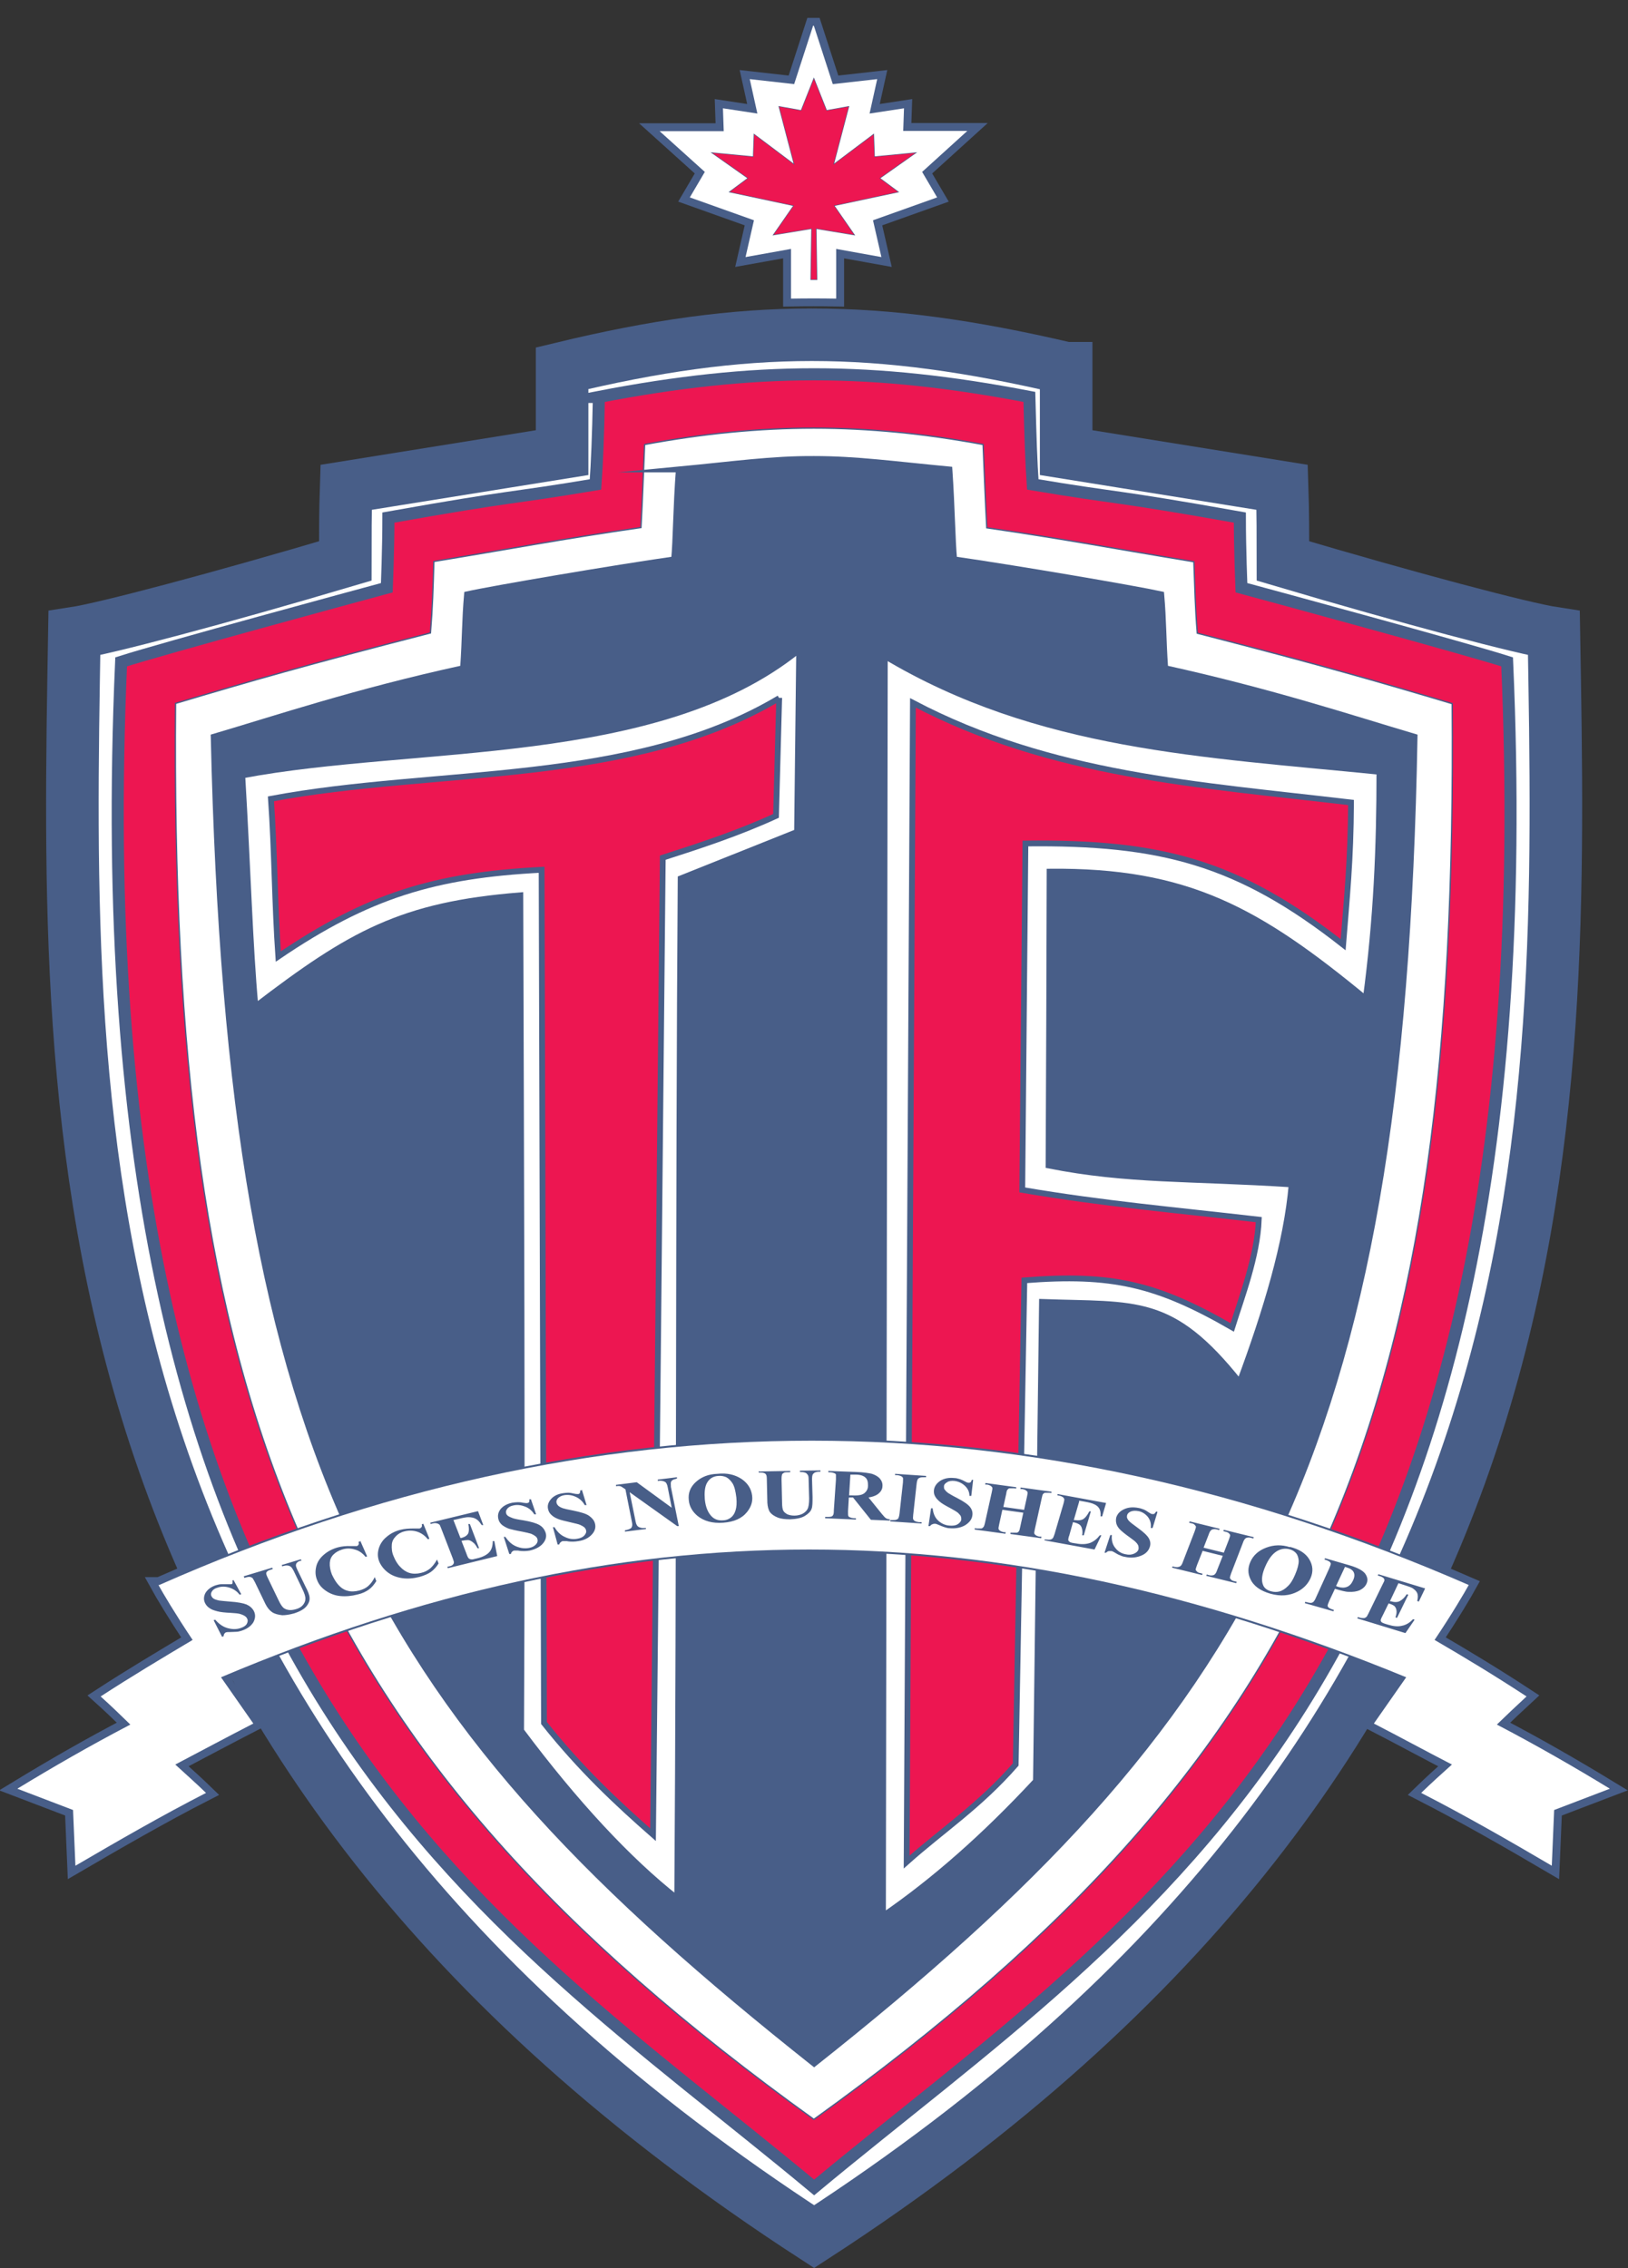 <?xml version="1.0" encoding="UTF-8"?>
<svg id="Layer_1" data-name="Layer 1" xmlns="http://www.w3.org/2000/svg" version="1.1" viewBox="0 0 61.95 86.29">
  <rect x="0" y="0" width="61.95" height="86.29" fill="#333333" stroke="none"/>
  <defs>
    <style>
      .cls-1, .cls-2, .cls-3, .cls-4, .cls-5, .cls-6, .cls-7, .cls-8, .cls-9, .cls-10 {
        fill-rule: evenodd;
      }

      .cls-1, .cls-2, .cls-4, .cls-5 {
        fill: #fff;
      }

      .cls-1, .cls-7, .cls-11 {
        stroke-width: 0px;
      }

      .cls-2 {
        stroke-width: .05px;
      }

      .cls-2, .cls-3, .cls-4, .cls-5, .cls-6, .cls-8, .cls-12, .cls-9, .cls-10 {
        stroke: #485e88;
        stroke-miterlimit: 22.93;
      }

      .cls-3 {
        stroke-width: .15px;
      }

      .cls-3, .cls-6, .cls-12 {
        fill: none;
      }

      .cls-4 {
        stroke-width: 2px;
      }

      .cls-5, .cls-8, .cls-9 {
        stroke-width: .22px;
      }

      .cls-6 {
        stroke-width: .04px;
      }

      .cls-7, .cls-9, .cls-10 {
        fill: #ed1651;
      }

      .cls-8, .cls-11 {
        fill: #485e88;
      }

      .cls-12 {
        stroke-linecap: round;
        stroke-width: .6px;
      }

      .cls-10 {
        stroke-width: .46px;
      }
    </style>
  </defs>
  <g>
    <path class="cls-12" d="M30.97.98l.72,2.22,1.69-.19-.29,1.31,1.31-.2-.03.86h2.44s-1.72,1.56-1.72,1.56l.57.97-2.44.87.32,1.4-1.72-.31v1.89c-.57-.01-1.16-.01-1.72,0v-1.89s-1.73.31-1.73.31l.32-1.4-2.44-.87.57-.97-1.72-1.55h2.44s-.03-.87-.03-.87l1.31.2-.29-1.31,1.69.19.72-2.22h0ZM6.06,60.3c.57-.25,1.15-.5,1.72-.73C2.37,47.43,2.64,35.05,2.83,24.1c1.18-.18,5.45-1.31,10.31-2.75,0-.76,0-1.92.03-2.8l8.22-1.32v-3.21c7.05-1.7,11.91-1.7,19.17,0v3.21l8.22,1.32c.03.88.03,2.04.03,2.8,4.86,1.44,9.13,2.57,10.31,2.75.19,10.96.46,23.34-4.96,35.47.58.23,1.15.48,1.73.73-.16.29-.63,1.09-1.3,2.09,1.17.68,2.34,1.39,3.5,2.15-.38.35-.76.71-1.13,1.07,1.55.81,2.97,1.63,4.3,2.44-.71.27-1.41.54-2.12.81-.03.71-.06,1.41-.09,2.12-1.6-.94-3.29-1.91-4.97-2.77.38-.37.78-.73,1.17-1.08-.97-.5-2-1.06-2.97-1.56l1.23-1.76c-.41-.17-.82-.33-1.22-.49-4.17,7.56-10.8,14.96-21.33,21.8-10.53-6.84-17.17-14.24-21.34-21.81-.4.16-.81.33-1.22.5l1.23,1.76c-.97.5-2,1.05-2.97,1.56.39.36.79.71,1.17,1.08-1.68.86-3.36,1.83-4.97,2.77-.03-.71-.06-1.41-.09-2.12-.71-.27-1.41-.54-2.12-.81,1.33-.81,2.75-1.63,4.3-2.44-.37-.36-.74-.72-1.13-1.07,1.17-.76,2.34-1.46,3.5-2.15-.67-1-1.14-1.8-1.3-2.09Z"/>
    <path class="cls-1" d="M30.97.98l.72,2.22,1.69-.19-.29,1.31,1.31-.2-.03.86h2.44s-1.72,1.56-1.72,1.56l.57.97-2.44.87.32,1.4-1.72-.31v1.89c-.57-.01-1.16-.01-1.72,0v-1.89s-1.73.31-1.73.31l.32-1.4-2.44-.87.57-.97-1.72-1.55h2.44s-.03-.87-.03-.87l1.31.2-.29-1.31,1.69.19.72-2.22h0ZM6.06,60.3c.57-.25,1.15-.5,1.72-.73C2.37,47.43,2.64,35.05,2.83,24.1c1.18-.18,5.45-1.31,10.31-2.75,0-.76,0-1.92.03-2.8l8.22-1.32v-3.21c7.05-1.7,11.91-1.7,19.17,0v3.21l8.22,1.32c.03.88.03,2.04.03,2.8,4.86,1.44,9.13,2.57,10.31,2.75.19,10.96.46,23.34-4.96,35.47.58.23,1.15.48,1.73.73-.16.29-.63,1.09-1.3,2.09,1.17.68,2.34,1.39,3.5,2.15-.38.35-.76.71-1.13,1.07,1.55.81,2.97,1.63,4.3,2.44-.71.27-1.41.54-2.12.81-.03.71-.06,1.41-.09,2.12-1.6-.94-3.29-1.91-4.97-2.77.38-.37.78-.73,1.17-1.08-.97-.5-2-1.06-2.97-1.56l1.23-1.76c-.41-.17-.82-.33-1.22-.49-4.17,7.56-10.8,14.96-21.33,21.8-10.53-6.84-17.17-14.24-21.34-21.81-.4.16-.81.33-1.22.5l1.23,1.76c-.97.5-2,1.05-2.97,1.56.39.36.79.71,1.17,1.08-1.68.86-3.36,1.83-4.97,2.77-.03-.71-.06-1.41-.09-2.12-.71-.27-1.41-.54-2.12-.81,1.33-.81,2.75-1.63,4.3-2.44-.37-.36-.74-.72-1.13-1.07,1.17-.76,2.34-1.46,3.5-2.15-.67-1-1.14-1.8-1.3-2.09Z"/>
  </g>
  <g>
    <g>
      <path class="cls-3" d="M30.97.98l.72,2.22,1.69-.19-.29,1.31,1.31-.2-.03.86h2.44s-1.72,1.56-1.72,1.56l.57.97-2.44.87.32,1.4-1.72-.31v1.89c-.57-.01-1.16-.01-1.72,0v-1.89s-1.73.31-1.73.31l.32-1.4-2.44-.87.57-.97-1.72-1.55h2.44s-.03-.87-.03-.87l1.31.2-.29-1.31,1.69.19.72-2.22Z"/>
      <path class="cls-1" d="M30.97.98l.72,2.22,1.69-.19-.29,1.31,1.31-.2-.03.86h2.44s-1.72,1.56-1.72,1.56l.57.97-2.44.87.32,1.4-1.72-.31v1.89c-.57-.01-1.16-.01-1.72,0v-1.89s-1.73.31-1.73.31l.32-1.4-2.44-.87.57-.97-1.72-1.55h2.44s-.03-.87-.03-.87l1.31.2-.29-1.31,1.69.19.72-2.22Z"/>
    </g>
    <g>
      <path class="cls-6" d="M30.86,10.63l.03-1.94-1.45.24.77-1.11-2.44-.52.7-.52-1.36-.96,1.56.15.03-.85,1.53,1.15-.58-2.21.84.15.48-1.21.48,1.21.84-.15-.58,2.21,1.53-1.15.03.85,1.56-.15-1.36.96.7.52-2.44.52.77,1.11-1.45-.24.03,1.94c-.08,0-.16,0-.24,0Z"/>
      <path class="cls-7" d="M30.86,10.63l.03-1.94-1.45.24.77-1.11-2.44-.52.7-.52-1.36-.96,1.56.15.03-.85,1.53,1.15-.58-2.21.84.15.48-1.21.48,1.21.84-.15-.58,2.21,1.53-1.15.03.85,1.56-.15-1.36.96.7.52-2.44.52.77,1.11-1.45-.24.03,1.94c-.08,0-.16,0-.24,0Z"/>
    </g>
    <path class="cls-4" d="M40.56,14.01c-7.26-1.7-12.13-1.7-19.17,0v3.21l-8.22,1.32c-.03.88-.03,2.04-.03,2.8-4.86,1.44-9.13,2.57-10.31,2.75-.32,18.95-.91,42.14,28.15,61,29.06-18.86,28.47-42.05,28.15-61-1.18-.18-5.45-1.31-10.31-2.75,0-.76,0-1.92-.03-2.8l-8.22-1.32v-3.21Z"/>
    <path class="cls-10" d="M22.79,15.1c2.96-.57,5.58-.86,8.19-.86,2.61,0,5.23.29,8.19.86.04,1.52.07,2.47.13,3.33,3.39.57,2.88.37,7.88,1.26,0,1.18.06,2.67.06,2.67,1.11.3,8.48,2.3,10.11,2.82,1.71,39.07-13.79,47.57-26.37,58.04-12.57-10.47-28.08-18.97-26.37-58.04,1.63-.52,9-2.52,10.11-2.82,0,0,.06-1.49.06-2.67,5-.89,4.49-.69,7.88-1.26.06-.85.1-1.81.13-3.33Z"/>
    <path class="cls-2" d="M24.53,16.91c4.49-.83,8.39-.83,12.88,0,.05,1.17.08,2.05.14,3.17,3.03.44,4.89.8,7.88,1.29.04,1.01.05,1.74.13,2.72,4.74,1.22,6.85,1.83,9.7,2.68.22,26.5-4.69,39.78-24.29,53.86h0C11.37,66.54,6.46,53.26,6.68,26.76c2.85-.85,4.96-1.46,9.7-2.68.08-.98.1-1.7.13-2.72,2.99-.49,4.84-.85,7.88-1.29.06-1.11.09-2,.14-3.17Z"/>
    <path class="cls-8" d="M25.83,17.86c2.1-.2,3.54-.41,5.15-.4,1.61,0,3.04.2,5.15.4.1,1.46.11,2.71.18,3.42,2.25.32,6.88,1.11,7.88,1.33.09,1.04.07,1.63.15,2.81,4.08.9,7.09,1.9,9.49,2.61-.49,27.41-6.23,37.32-22.85,50.48-16.59-13.15-22.21-22.56-22.85-50.48,2.41-.71,5.41-1.72,9.49-2.61.08-1.18.06-1.77.15-2.81.99-.22,5.63-1.01,7.88-1.33.07-.71.07-1.96.18-3.42Z"/>
    <path class="cls-5" d="M30.41,24.72c-.03,2.31-.05,4.62-.08,6.93-1.48.59-2.95,1.18-4.43,1.77-.09,12.69-.04,26.12-.13,38.81-1.86-1.46-3.9-3.66-5.94-6.39.05-10.46,0-21.32-.03-31.78-4.52.36-6.46,1.46-10.08,4.23-.21-2.29-.29-5.24-.5-8.79,6.58-1.24,15.8-.42,21.18-4.77Z"/>
    <path class="cls-9" d="M29.65,26.55c-.04,1.5-.08,3-.12,4.49-1.44.66-2.88,1.13-4.31,1.59-.12,12.39-.24,24.78-.37,37.17-1.38-1.21-2.76-2.5-4.15-4.25-.03-10.78-.06-21.69-.09-32.46-4.06.21-6.59.97-10.02,3.3-.14-2-.14-4-.28-6,6.27-1.18,13.73-.48,19.34-3.83Z"/>
    <path class="cls-5" d="M52.49,29.35c0,2.88-.11,5.58-.52,8.65-4.11-3.39-6.8-4.89-12.03-4.84-.01,3.73-.02,7.45-.04,11.18,3.03.6,5.38.47,9.25.72-.19,2.23-.97,4.8-1.98,7.53-2.6-3.27-3.92-2.93-7.52-3.06-.08,6.08-.15,12.16-.23,18.23-1.94,2.09-3.88,3.8-5.82,5.13.02-16.07.05-31.86.07-47.93,5.82,3.48,12.13,3.73,18.79,4.4Z"/>
    <path class="cls-9" d="M51.41,30.54c-.01,2.21-.16,3.63-.3,5.4-4-3.14-6.95-3.91-12.09-3.85-.04,4.39-.08,8.79-.12,13.18,3.11.53,5.8.76,9,1.13-.05,1.39-.66,2.98-1.01,4.1-2.88-1.66-4.59-2.05-7.91-1.79-.11,6-.22,12.41-.33,18.42-1.38,1.58-2.77,2.48-4.15,3.71.08-14.56.16-29.53.24-44.1,5.27,2.77,10.84,3.1,16.67,3.79Z"/>
    <g>
      <path class="cls-3" d="M6.06,60.3c16.57-7.32,33.03-7.32,49.83,0-.16.29-.63,1.09-1.3,2.09,1.17.68,2.34,1.39,3.5,2.15-.38.35-.76.71-1.13,1.07,1.55.81,2.97,1.63,4.3,2.44-.71.27-1.41.54-2.12.81-.03.71-.06,1.41-.09,2.12-1.6-.94-3.29-1.91-4.97-2.77.38-.37.78-.73,1.17-1.08-.97-.5-2-1.06-2.97-1.56l1.23-1.76c-15.78-6.48-29.77-6.48-45.1,0l1.23,1.76c-.97.5-2,1.05-2.97,1.56.39.36.79.71,1.17,1.08-1.68.86-3.36,1.83-4.97,2.77-.03-.71-.06-1.41-.09-2.12-.71-.27-1.41-.54-2.12-.81,1.33-.81,2.75-1.63,4.3-2.44-.37-.36-.74-.72-1.13-1.07,1.17-.76,2.34-1.46,3.5-2.15-.67-1-1.14-1.8-1.3-2.09Z"/>
      <path class="cls-1" d="M6.06,60.3c16.57-7.32,33.03-7.32,49.83,0-.16.29-.63,1.09-1.3,2.09,1.17.68,2.34,1.39,3.5,2.15-.38.35-.76.71-1.13,1.07,1.55.81,2.97,1.63,4.3,2.44-.71.27-1.41.54-2.12.81-.03.71-.06,1.41-.09,2.12-1.6-.94-3.29-1.91-4.97-2.77.38-.37.78-.73,1.17-1.08-.97-.5-2-1.06-2.97-1.56l1.23-1.76c-15.78-6.48-29.77-6.48-45.1,0l1.23,1.76c-.97.5-2,1.05-2.97,1.56.39.36.79.71,1.17,1.08-1.68.86-3.36,1.83-4.97,2.77-.03-.71-.06-1.41-.09-2.12-.71-.27-1.41-.54-2.12-.81,1.33-.81,2.75-1.63,4.3-2.44-.37-.36-.74-.72-1.13-1.07,1.17-.76,2.34-1.46,3.5-2.15-.67-1-1.14-1.8-1.3-2.09Z"/>
    </g>
    <path class="cls-11" d="M8.88,60.1l.3.55-.06.02c-.1-.13-.23-.22-.39-.27-.16-.05-.31-.05-.45,0-.11.03-.18.08-.22.15-.04.06-.04.13-.01.18.02.04.05.07.08.09.05.03.12.05.2.07.06.01.2.02.41.04.3.02.51.06.64.11.13.06.22.14.28.25.07.14.06.28-.02.43-.09.14-.23.25-.45.32-.07.02-.13.04-.2.04-.06,0-.15.01-.25.01-.06,0-.1,0-.13.01-.03,0-.05.03-.07.05-.02.03-.03.06-.03.1l-.06.02-.32-.63.06-.02c.14.16.29.27.47.32.18.05.34.05.49,0,.12-.04.2-.09.24-.16.04-.07.05-.14.01-.21-.02-.04-.05-.07-.1-.1-.05-.03-.1-.05-.17-.07-.07-.02-.19-.03-.35-.04-.23-.01-.4-.03-.51-.06-.11-.03-.21-.06-.28-.11-.08-.05-.14-.11-.18-.19-.07-.13-.06-.27.01-.4.08-.13.21-.23.39-.29.07-.02.14-.04.21-.04.05,0,.12,0,.21,0,.08,0,.14,0,.17,0,.03,0,.04-.02.05-.04,0-.02,0-.05,0-.11h.05ZM9.28,59.98l.02.05c.09-.03.15-.04.19-.04.04,0,.07.02.1.03.03.02.06.08.11.17l.4.83c.07.14.15.24.25.31.1.07.23.1.39.12.12,0,.27-.02.45-.07.22-.07.38-.16.47-.27.09-.11.13-.22.12-.32,0-.1-.06-.25-.16-.44l-.31-.64c-.03-.07-.05-.12-.05-.15,0-.04.01-.08.04-.11.03-.03.08-.06.13-.07h.04s-.02-.06-.02-.06l-.73.22.02.05c.09-.03.16-.04.21-.03.04,0,.07.02.11.04.04.03.07.08.11.15l.33.69c.09.18.13.31.12.4,0,.08-.04.16-.1.23-.06.07-.15.12-.26.15-.1.03-.19.04-.27.03-.08-.01-.15-.04-.2-.08-.05-.04-.12-.14-.19-.29l-.4-.83c-.05-.1-.07-.16-.07-.19,0-.03.01-.05.04-.08.02-.02.08-.05.16-.07l.05-.02-.02-.05-1.09.33h0ZM13.71,58.62l.26.59-.06.02c-.11-.14-.25-.24-.41-.28-.16-.05-.32-.05-.48,0-.13.04-.24.1-.33.19-.09.09-.13.19-.14.31-.01.14.02.3.08.45.07.15.15.29.25.4.1.11.22.19.35.22.13.04.28.03.44-.01.14-.04.25-.09.34-.17.09-.08.18-.19.25-.34l.06.15c-.08.13-.17.24-.28.32-.11.08-.25.15-.43.19-.23.06-.45.08-.66.06-.21-.02-.39-.09-.55-.2-.16-.11-.27-.24-.33-.4-.07-.16-.08-.33-.04-.51.04-.18.14-.33.29-.46.15-.13.32-.22.53-.28.15-.04.32-.06.51-.05.11,0,.18,0,.21,0,.03,0,.06-.03.07-.05.02-.03.02-.06,0-.11l.06-.02h0ZM16.1,57.95l.24.59-.06.02c-.11-.14-.25-.24-.41-.29-.16-.05-.32-.05-.48-.01-.13.03-.25.1-.33.19-.09.09-.14.19-.15.31-.01.14,0,.3.07.45.06.15.14.29.25.4.1.11.22.19.35.23.13.04.28.04.44,0,.14-.03.25-.09.35-.17.09-.08.18-.19.26-.34l.06.15c-.08.13-.18.24-.29.32-.11.08-.26.14-.43.19-.23.06-.45.08-.66.05-.21-.03-.39-.1-.54-.21-.15-.11-.26-.25-.33-.4-.07-.16-.08-.33-.03-.51.05-.17.15-.33.3-.45.15-.13.33-.22.53-.27.15-.04.32-.05.51-.05.11,0,.18,0,.21,0,.03,0,.06-.03.08-.05.02-.03.02-.06.01-.11l.06-.02h0ZM17.25,57.83l.22-.05c.16-.04.28-.06.35-.06.11,0,.21.02.28.06.08.04.15.12.23.24h.06s-.2-.53-.2-.53l-1.82.44.02.05.07-.02c.07-.02.13-.02.18,0,.03,0,.06.03.09.05.01.02.03.06.06.14l.44,1.14c.03.09.05.14.04.16,0,.03-.02.06-.04.08-.03.03-.08.05-.14.06l-.07.02.02.05,1.88-.46-.11-.57h-.06c0,.18-.04.32-.13.42-.09.1-.24.18-.44.23l-.13.03c-.06.02-.11.02-.14.01-.03,0-.06-.02-.08-.04-.02-.02-.05-.08-.08-.17l-.19-.49c.1-.02.19-.03.25-.03.06,0,.13.04.19.09.07.05.12.13.17.22h.06s-.35-.92-.35-.92h-.06c.03.15.03.26,0,.35-.04.08-.12.14-.26.18h-.04s-.27-.69-.27-.69h0ZM20.2,57.03l.2.58h-.07c-.08-.13-.19-.23-.34-.29-.15-.06-.3-.08-.44-.05-.11.02-.19.06-.24.12-.05.06-.07.12-.05.18.01.04.03.07.07.1.04.03.11.06.19.09.06.02.19.05.4.08.29.05.49.11.61.18.12.07.19.17.23.28.05.15.01.29-.1.42-.11.13-.28.22-.5.27-.07.01-.14.02-.2.02-.07,0-.15,0-.25-.02-.06,0-.1,0-.14,0-.03,0-.06.02-.08.04-.03.02-.04.06-.05.09h-.06s-.21-.65-.21-.65h.06c.11.16.24.29.41.36.17.07.33.09.49.06.12-.02.21-.07.27-.14.06-.07.07-.14.05-.2-.01-.04-.04-.08-.08-.11-.04-.03-.09-.06-.16-.09-.07-.02-.18-.05-.34-.08-.23-.04-.39-.08-.5-.11-.11-.04-.19-.09-.26-.14-.07-.06-.12-.13-.14-.21-.04-.14-.02-.27.08-.4.1-.12.25-.2.44-.24.07-.01.14-.02.21-.02.05,0,.12,0,.2.02.08.01.14.02.17.01.03,0,.05-.02.06-.03.01-.02.02-.05.01-.11h.05ZM22.14,56.67l.18.59h-.07c-.07-.13-.18-.24-.33-.31-.15-.07-.29-.09-.44-.07-.11.02-.19.06-.25.12-.05.06-.07.12-.05.18.01.04.03.07.06.1.04.04.1.07.18.1.06.02.19.05.4.09.29.06.49.12.6.2.11.08.19.17.22.29.04.15,0,.29-.12.42-.12.13-.29.22-.51.25-.07.01-.14.02-.2.02-.07,0-.15,0-.25-.02-.06,0-.1,0-.14,0-.03,0-.06.02-.08.04-.03.02-.05.05-.06.09h-.06s-.18-.66-.18-.66h.06c.1.17.23.3.39.37.16.08.32.1.48.07.12-.02.21-.06.27-.13.06-.07.08-.13.06-.2-.01-.04-.04-.08-.07-.11-.04-.03-.09-.06-.16-.09-.07-.03-.18-.05-.34-.09-.22-.05-.39-.09-.49-.13-.1-.04-.19-.09-.25-.15-.07-.06-.11-.13-.13-.21-.04-.14,0-.27.1-.39.1-.12.25-.2.45-.23.07-.01.14-.02.22-.02.05,0,.12.01.2.03.08.02.14.02.17.02.03,0,.05-.02.06-.03.01-.02.02-.05.02-.11h.05ZM24.23,56.39l1.33.97-.15-.77c-.02-.11-.05-.18-.1-.21-.06-.04-.16-.06-.28-.04v-.05s.73-.09.73-.09v.05c-.08.02-.14.04-.17.06-.03.02-.05.05-.06.08-.01.04,0,.1,0,.18l.3,1.49h-.06s-1.81-1.29-1.81-1.29l.23,1.13c.02.1.06.17.13.2.07.03.14.04.21.03h.05s0,.04,0,.04l-.8.1v-.05c.11-.02.2-.05.24-.09.04-.05.05-.12.03-.21l-.25-1.26-.06-.04c-.06-.04-.1-.07-.14-.08-.04-.01-.09-.01-.16,0v-.05s.79-.1.79-.1h0ZM27.3,56.07c.36-.04.66.03.91.19.24.16.38.38.41.64.03.23-.04.43-.19.62-.2.25-.5.38-.91.41-.41.03-.73-.06-.98-.26-.19-.16-.31-.36-.33-.6-.03-.27.06-.5.27-.69.21-.19.48-.3.82-.31h0ZM27.34,56.15c-.21.01-.36.11-.45.29-.07.14-.09.35-.07.6.03.31.13.53.28.67.11.1.24.14.41.13.11,0,.21-.04.28-.09.09-.06.16-.16.2-.29.04-.13.05-.29.03-.49-.03-.24-.07-.41-.14-.53-.07-.11-.15-.19-.24-.24-.09-.04-.19-.06-.31-.05h0ZM28.9,55.98l1.17-.02v.05s-.06,0-.06,0c-.09,0-.15,0-.18.02-.03.02-.06.04-.07.06-.01.03-.02.09-.02.19l.02.88c0,.16.02.27.05.32.03.05.08.09.15.13.07.03.16.05.27.05.12,0,.23-.03.31-.07.09-.05.15-.11.19-.18.04-.08.06-.21.06-.4l-.02-.74c0-.08-.01-.14-.04-.17-.02-.03-.05-.06-.08-.07-.05-.02-.12-.03-.21-.03v-.05s.78-.01.78-.01v.05s-.05,0-.05,0c-.06,0-.12.01-.16.03-.04.02-.07.05-.09.09-.01.03-.02.08-.02.15l.02.69c0,.21,0,.37-.04.46-.03.09-.12.18-.25.26-.13.08-.32.12-.56.13-.2,0-.35-.02-.46-.06-.15-.06-.25-.13-.31-.21-.06-.09-.09-.21-.1-.36l-.02-.88c0-.1-.01-.17-.03-.19-.02-.03-.04-.05-.08-.06-.04-.02-.1-.02-.2-.02v-.05h0ZM32.3,56.98l-.03.51c0,.1,0,.16.01.18.01.03.04.05.08.06.04.02.11.03.21.03v.05s-1.17-.05-1.17-.05v-.05c.11,0,.18,0,.22-.01.04-.01.07-.03.08-.06.02-.02.03-.08.03-.18l.08-1.17c0-.1,0-.16,0-.19-.01-.03-.04-.05-.08-.06-.04-.02-.11-.03-.21-.03v-.05s1.06.04,1.06.04c.28.01.47.04.6.07.12.04.23.1.3.18.07.08.11.18.1.29,0,.13-.08.24-.2.32-.08.05-.19.09-.33.11l.51.63c.07.08.11.13.14.15.04.03.1.05.16.05v.05s-.72-.03-.72-.03l-.68-.85h-.15ZM32.36,56.1l-.05.79h.1c.15.01.27,0,.35-.02.08-.02.14-.06.19-.12.05-.06.08-.13.08-.23,0-.14-.02-.24-.1-.31-.08-.07-.2-.11-.38-.11h-.18ZM35.07,57.91v.05s-1.19-.08-1.19-.08v-.05s.08,0,.08,0c.07,0,.12,0,.16-.02.03-.01.06-.03.07-.06.01-.02.03-.08.04-.17l.13-1.18c0-.09.01-.15,0-.17,0-.02-.03-.05-.07-.07-.04-.02-.08-.03-.15-.04h-.08s0-.05,0-.05l1.18.08v.05s-.08,0-.08,0c-.07,0-.12,0-.16.02-.03.01-.06.03-.08.06-.01.02-.03.08-.04.17l-.13,1.18c-.01.09-.01.15,0,.17.01.02.03.05.07.07.04.02.08.03.15.04h.08ZM37.03,56.31l-.07.6h-.07c0-.16-.07-.29-.18-.39-.11-.1-.24-.16-.39-.18-.11-.01-.21,0-.28.05-.07.04-.12.09-.12.16,0,.04,0,.08.02.11.03.04.07.09.14.14.05.03.16.1.34.19.25.13.41.24.49.34.08.1.11.21.09.33-.02.15-.12.27-.28.37-.16.09-.36.13-.58.11-.07,0-.14-.02-.2-.04-.06-.02-.14-.05-.23-.09-.05-.02-.09-.04-.13-.04-.03,0-.06,0-.1.02-.04.01-.07.04-.09.07h-.06s.1-.68.1-.68h.06c.02.2.09.36.21.47.12.11.27.18.43.19.12.01.23,0,.31-.05.08-.05.13-.11.14-.18,0-.04,0-.08-.02-.13-.02-.04-.06-.08-.11-.13-.05-.04-.15-.1-.28-.17-.19-.1-.33-.18-.41-.25-.08-.07-.14-.13-.18-.21-.04-.07-.05-.15-.04-.24.02-.14.11-.26.25-.35.15-.09.32-.12.52-.1.07,0,.14.02.21.04.05.02.11.04.18.08.07.04.12.06.15.06.03,0,.05,0,.07-.01.02-.01.04-.04.06-.1h.05ZM38.14,57.45l-.12.55c-.02.09-.03.15-.02.17,0,.02.03.05.06.07.03.02.08.04.14.05h.07s-.01.06-.01.06l-1.17-.16v-.05s.09.01.09.01c.06,0,.12,0,.16,0,.03,0,.06-.03.08-.05.02-.02.04-.07.06-.16l.26-1.17c.02-.09.03-.15.02-.17,0-.02-.03-.05-.06-.07-.03-.02-.08-.04-.14-.05h-.07s.01-.06.01-.06l1.17.16v.05s-.09-.01-.09-.01c-.06,0-.12,0-.16,0-.03,0-.06.03-.08.05-.02.02-.04.07-.05.16l-.11.5.79.11.11-.5c.02-.09.03-.15.02-.17,0-.02-.03-.05-.06-.07-.03-.02-.08-.04-.14-.05h-.07s.01-.06.01-.06l1.17.16v.05s-.08-.01-.08-.01c-.07,0-.12,0-.16,0-.03,0-.06.03-.08.05-.02.02-.03.07-.05.16l-.26,1.17c-.02.09-.03.15-.02.17,0,.02.03.05.06.07.03.02.08.04.14.05h.07s-.01.06-.01.06l-1.17-.16v-.05s.08,0,.08,0c.07,0,.12,0,.16,0,.03,0,.06-.03.08-.05.02-.02.03-.07.05-.16l.12-.55-.79-.11h0ZM41.05,57.09l.23.04c.17.03.28.06.34.09.1.04.17.1.21.17.04.07.06.17.05.3h.06s.15-.51.15-.51l-1.85-.34v.05s.06.01.06.01c.07.01.12.04.16.07.02.02.04.05.04.08,0,.02-.01.07-.03.15l-.34,1.16c-.03.09-.05.14-.07.16-.02.03-.05.04-.08.05-.04.01-.1.01-.16,0h-.07s-.01.03-.01.03l1.91.35.26-.54h-.06c-.1.13-.22.23-.37.29-.15.05-.32.06-.53.02l-.13-.02c-.06-.01-.11-.03-.13-.05-.02-.02-.04-.04-.04-.06,0-.02,0-.08.04-.18l.14-.5c.11.02.18.05.23.08.05.03.09.08.11.16.02.07.03.16.01.26h.06s.27-.91.27-.91h-.06c-.06.12-.13.22-.21.28-.08.06-.2.07-.34.05h-.04s.21-.72.21-.72h0ZM44.04,57.54l-.18.59h-.07c.02-.17-.02-.3-.11-.42-.09-.11-.21-.19-.35-.22-.11-.02-.21-.02-.29.01-.08.03-.13.08-.15.14-.01.04-.01.08,0,.11.02.05.05.1.11.15.04.04.14.11.3.23.22.16.36.29.42.4.06.11.07.22.03.33-.05.15-.16.26-.34.33-.18.07-.38.09-.6.04-.07-.01-.13-.03-.19-.06-.06-.02-.13-.06-.21-.11-.05-.03-.09-.05-.12-.05-.03,0-.06,0-.1,0-.04.01-.07.03-.1.06h-.06s.22-.67.22-.67h.06c-.02.21.03.37.13.49.1.13.23.21.39.24.12.03.23.02.32-.02.09-.04.15-.09.17-.16.01-.04.01-.08,0-.13-.01-.04-.04-.09-.09-.14-.04-.05-.13-.11-.25-.2-.17-.12-.29-.22-.36-.29-.07-.07-.12-.15-.14-.23-.02-.08-.02-.16,0-.24.05-.14.15-.24.31-.31.16-.07.34-.08.54-.04.07.01.14.04.2.06.05.02.1.05.17.1.06.04.11.07.14.07.03,0,.05,0,.07,0,.02-.01.05-.04.08-.09h.05ZM45.76,59.01l-.21.53c-.03.09-.05.14-.05.17,0,.03.02.05.05.08.03.03.07.05.14.06l.07.02-.02.05-1.14-.28.02-.05.07.02c.06.01.12.02.16,0,.03,0,.06-.02.09-.05.02-.02.05-.07.08-.16l.44-1.14c.03-.09.05-.15.05-.17,0-.02-.02-.05-.05-.08-.03-.03-.07-.05-.14-.06l-.07-.02.02-.05,1.14.28-.02.05-.07-.02c-.06-.02-.12-.02-.16-.01-.03,0-.06.02-.09.05-.02.02-.05.07-.08.16l-.19.49.77.19.19-.49c.03-.09.05-.14.05-.17,0-.03-.02-.05-.05-.08-.03-.03-.08-.05-.14-.06l-.07-.02.02-.05,1.14.28-.02.05-.07-.02c-.06-.02-.12-.02-.16-.01-.03,0-.06.02-.09.05-.02.02-.05.07-.08.16l-.44,1.14c-.03.09-.05.15-.05.17,0,.02.02.05.05.08.03.03.08.05.14.06l.07.02-.02.05-1.14-.28.02-.05.07.02c.06.02.12.02.16.01.03,0,.06-.02.09-.05.02-.02.05-.07.08-.16l.21-.53-.77-.19h0ZM49.08,58.86c-.31-.1-.61-.09-.9.02-.29.11-.49.29-.6.54-.1.23-.1.44,0,.65.12.27.38.45.76.56.39.11.73.08,1.04-.08.23-.12.39-.29.49-.51.11-.25.09-.49-.05-.72-.14-.23-.38-.38-.73-.47h0ZM49.07,58.94c.11.03.19.08.25.15.06.07.09.17.1.29,0,.13-.04.3-.14.53-.08.19-.17.34-.28.44-.1.1-.21.17-.33.2-.09.02-.19.02-.3-.01-.16-.04-.27-.13-.31-.25-.07-.17-.04-.41.09-.7.11-.25.23-.42.37-.53.17-.13.36-.17.55-.12h0ZM50.8,60.44l-.22.47c-.04.09-.06.15-.06.18,0,.03.02.05.05.08.03.02.09.05.19.08l-.02.05-1.09-.31.02-.05c.1.03.17.04.21.04.04,0,.08-.02.1-.04.02-.02.06-.07.1-.17l.5-1.1c.04-.09.06-.15.06-.18,0-.03-.02-.05-.05-.08-.03-.02-.09-.05-.19-.08l.02-.05.93.27c.31.09.51.2.6.32.09.13.11.25.05.38-.05.11-.14.19-.26.25-.12.05-.26.07-.43.06-.11,0-.29-.05-.53-.12h0ZM51.18,59.61l-.34.73s.06.02.08.03c.13.04.24.04.34,0,.1-.04.17-.12.23-.25.06-.13.06-.23.02-.31-.04-.08-.13-.14-.27-.18l-.06-.02h0ZM53.21,60.23l.22.07c.16.05.27.09.32.12.09.06.15.12.18.19.03.07.03.17,0,.3l.06.02.24-.5-1.78-.54-.02.05.07.02c.07.02.12.05.15.08.02.02.03.05.03.08,0,.02-.02.07-.06.14l-.54,1.11c-.04.08-.07.14-.09.15-.03.02-.06.04-.09.04-.05,0-.1,0-.16-.02l-.07-.02-.02.05,1.83.56.35-.51-.06-.02c-.12.13-.26.22-.42.25-.15.04-.33.02-.53-.04l-.13-.04c-.06-.02-.1-.04-.12-.06-.02-.02-.03-.04-.03-.07,0-.02.02-.08.07-.17l.23-.47c.1.03.17.06.22.1.04.04.07.09.08.17.01.07,0,.16-.04.26l.06.02.43-.88-.06-.02c-.08.13-.17.21-.26.26-.09.05-.21.05-.34.01h-.04s.33-.7.33-.7Z"/>
  </g>
</svg>